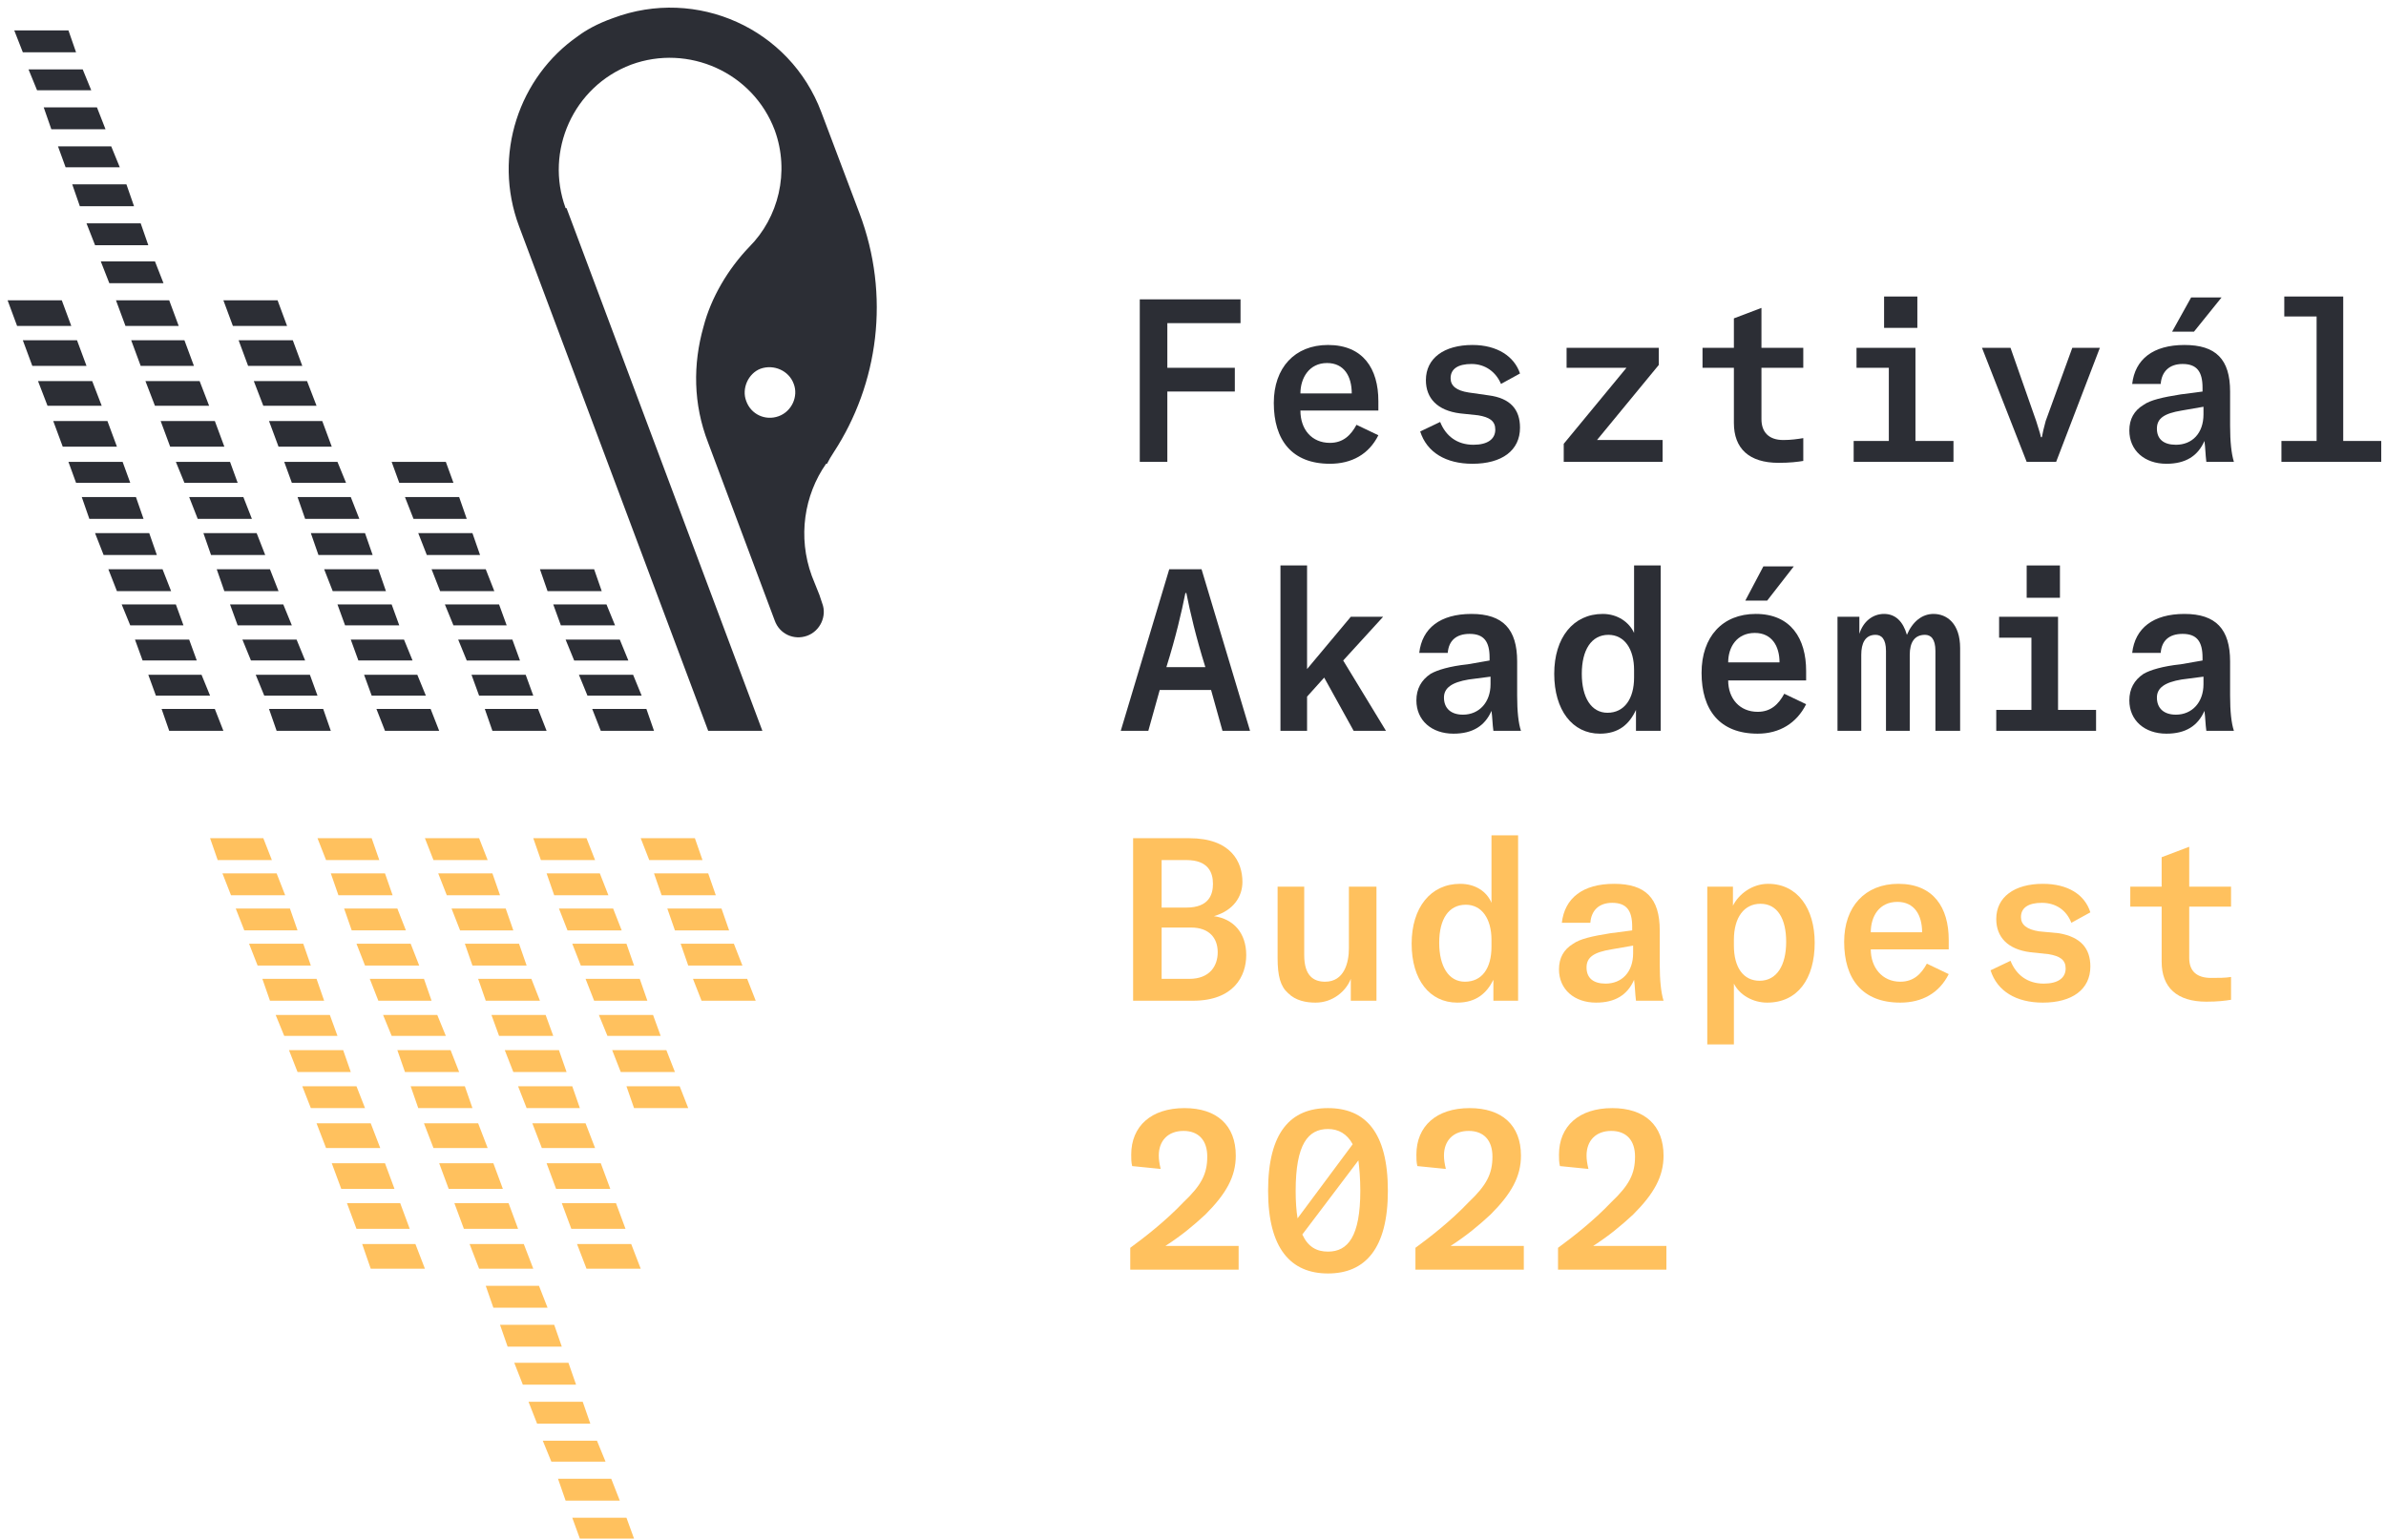 <svg version="1.2" xmlns="http://www.w3.org/2000/svg" viewBox="0 0 251 162" width="251" height="162">
	<title>Vector Smart Object-ai</title>
	<style>
		.s0 { fill: #2c2e35 } 
		.s1 { fill: #ffc15e } 
	</style>
	<g id="Layer 1">
		<g id="&lt;Group&gt;">
			<path id="&lt;Compound Path&gt;" class="s0" d="m130.5 34h-7.7v4.7h7.1v2.5h-7.1v7.4h-2.9v-17.1h10.6z"/>
			<path id="&lt;Compound Path&gt;" fill-rule="evenodd" class="s0" d="m145 43.2h-8.2c0 2 1.2 3.4 3.1 3.4 1.4 0 2.2-0.8 2.8-1.9l2.3 1.1c-1 2-2.8 3-5.1 3-4 0-5.9-2.5-5.9-6.4 0-3.7 2.2-6.1 5.7-6.1 3.7 0 5.3 2.5 5.3 5.9q0 0.5 0 1zm-5.4-5c-1.9 0-2.8 1.6-2.8 3.2h5.4c0-1.8-0.8-3.2-2.6-3.2z"/>
			<path id="&lt;Compound Path&gt;" class="s0" d="m149.4 45.4l2.1-1c0.6 1.5 1.8 2.4 3.5 2.4 1.5 0 2.3-0.6 2.3-1.6 0-0.9-0.6-1.3-1.8-1.5l-1.9-0.2c-2.4-0.3-3.6-1.6-3.6-3.5 0-2.3 1.9-3.7 4.9-3.7 2.6 0 4.4 1.2 5 3l-2 1.1c-0.5-1.2-1.6-2.1-3.1-2.1-1.4 0-2.2 0.5-2.2 1.5 0 0.8 0.6 1.3 1.9 1.5l2.1 0.3c2.3 0.3 3.3 1.5 3.3 3.4 0 2.4-1.9 3.8-5 3.8-2.8 0-4.8-1.2-5.5-3.4z"/>
			<path id="&lt;Compound Path&gt;" class="s0" d="m171.1 38.7h-6.3v-2.1h9.7v1.8l-6.5 7.9h6.9v2.3h-10.4v-1.9z"/>
			<path id="&lt;Compound Path&gt;" class="s0" d="m179.1 36.6h3.3v-3.1l2.9-1.1v4.2h4.4v2.1h-4.4v5.4c0 1.4 0.8 2.2 2.3 2.2 0.8 0 1.5-0.1 2.1-0.2v2.4c-0.6 0.1-1.4 0.2-2.6 0.2-3.1 0-4.7-1.5-4.7-4.2v-5.8h-3.3z"/>
			<path id="&lt;Compound Path&gt;" class="s0" d="m195 46.4h3.7v-7.7h-3.4v-2.1h6.2v9.8h4v2.2h-10.5zm6.7-11.9h-3.5v-3.3h3.5z"/>
			<path id="&lt;Compound Path&gt;" class="s0" d="m208.5 36.6h3l2.7 7.7c0.2 0.7 0.4 1.2 0.5 1.7h0.1c0.1-0.5 0.2-1 0.4-1.7l2.8-7.7h2.9l-4.6 12h-3.1z"/>
			<path id="&lt;Compound Path&gt;" fill-rule="evenodd" class="s0" d="m235 48.6h-2.9c-0.1-0.8-0.1-1.5-0.2-2.2-0.7 1.6-2 2.4-4 2.4-2.3 0-3.9-1.4-3.9-3.5q0-1.8 1.5-2.7c0.7-0.5 2-0.8 3.9-1.1l2.3-0.3v-0.4c0-1.7-0.6-2.5-2.1-2.5-1.4 0-2.2 0.8-2.3 2.1h-3c0.3-2.6 2.2-4.1 5.5-4.1 3.3 0 4.8 1.5 4.8 4.9v3.6q0 2.5 0.4 3.8zm-5.5-5.4c-1.8 0.3-2.6 0.8-2.6 1.9 0 1.1 0.7 1.7 2 1.7 1.7 0 2.9-1.2 2.9-3.2v-0.8zm1-11.9h3.2l-2.9 3.6h-2.3z"/>
			<path id="&lt;Compound Path&gt;" class="s0" d="m240 46.4h3.7v-13.1h-3.4v-2.1h6.2v15.2h4v2.2h-10.5z"/>
			<path id="&lt;Compound Path&gt;" fill-rule="evenodd" class="s0" d="m127.4 72.6h-5.4l-1.2 4.3h-2.9l5.1-17h3.4l5.1 17h-2.9zm-4.7-2.4h4.1c-1-3.2-1.6-5.8-2-7.8h-0.1c-0.4 2-1 4.6-2 7.8z"/>
			<path id="&lt;Compound Path&gt;" class="s0" d="m139.3 71.3l-1.8 2v3.6h-2.8v-17.4h2.8v10.9l4.6-5.5h3.4l-4.2 4.6 4.5 7.4h-3.4z"/>
			<path id="&lt;Compound Path&gt;" fill-rule="evenodd" class="s0" d="m160 76.9h-2.9c-0.1-0.7-0.1-1.4-0.2-2.1-0.7 1.6-2 2.4-4 2.4-2.3 0-3.9-1.4-3.9-3.5q0-1.8 1.5-2.8c0.7-0.4 2-0.8 3.9-1l2.3-0.4v-0.3c0-1.7-0.6-2.5-2.1-2.5-1.4 0-2.2 0.7-2.3 2h-3c0.3-2.6 2.2-4.1 5.5-4.1 3.3 0 4.8 1.6 4.8 5v3.6q0 2.5 0.4 3.7zm-5.5-5.4c-1.8 0.3-2.6 0.9-2.6 1.9 0 1.1 0.7 1.8 2 1.8 1.7 0 2.9-1.3 2.9-3.2v-0.8z"/>
			<path id="&lt;Compound Path&gt;" fill-rule="evenodd" class="s0" d="m174.7 59.5v17.4h-2.6v-2.2c-0.7 1.5-1.8 2.5-3.8 2.5-2.9 0-4.8-2.5-4.8-6.3 0-3.8 2-6.3 5.1-6.3 1.6 0 2.8 0.9 3.3 2v-7.1zm-5.5 7.3c-1.8 0-2.8 1.6-2.8 4.1 0 2.5 1 4.1 2.7 4.1 1.8 0 2.8-1.5 2.8-3.7v-0.8c0-2.2-1-3.7-2.7-3.7z"/>
			<path id="&lt;Compound Path&gt;" fill-rule="evenodd" class="s0" d="m190 71.6h-8.2c0 1.9 1.2 3.3 3.1 3.3 1.4 0 2.2-0.8 2.8-1.9l2.3 1.1c-1 2-2.8 3.1-5.1 3.1-4 0-5.9-2.5-5.9-6.4 0-3.8 2.2-6.2 5.7-6.2 3.7 0 5.3 2.6 5.3 6q0 0.5 0 1zm-5.4-5c-1.9 0-2.8 1.5-2.8 3.1h5.4c0-1.7-0.8-3.1-2.6-3.1zm1.3-3.4h-2.3l1.9-3.6h3.2z"/>
			<path id="&lt;Compound Path&gt;" class="s0" d="m198.2 64.6c1.2 0 2 0.8 2.4 2.2 0.6-1.4 1.6-2.2 2.8-2.2 1.4 0 2.8 1 2.8 3.6v8.7h-2.6v-8.4c0-1.3-0.5-1.7-1.1-1.7-1.1 0-1.6 0.8-1.6 2.1v8h-2.5v-8.4c0-1.3-0.5-1.7-1.1-1.7-1.1 0-1.5 0.9-1.5 2.1v8h-2.5v-12h2.3v1.8c0.4-1.3 1.4-2.1 2.6-2.1z"/>
			<path id="&lt;Compound Path&gt;" class="s0" d="m210 74.7h3.7v-7.6h-3.4v-2.2h6.2v9.8h4v2.2h-10.5zm6.7-11.8h-3.5v-3.4h3.5z"/>
			<path id="&lt;Compound Path&gt;" fill-rule="evenodd" class="s0" d="m235 76.9h-2.9c-0.1-0.7-0.1-1.4-0.2-2.1-0.7 1.6-2 2.4-4 2.4-2.3 0-3.9-1.4-3.9-3.5q0-1.8 1.5-2.8c0.7-0.4 2-0.8 3.9-1l2.3-0.4v-0.3c0-1.7-0.6-2.5-2.1-2.5-1.4 0-2.2 0.7-2.3 2h-3c0.3-2.6 2.2-4.1 5.5-4.1 3.3 0 4.8 1.6 4.8 5v3.6q0 2.5 0.4 3.7zm-5.5-5.4c-1.8 0.3-2.6 0.9-2.6 1.9 0 1.1 0.7 1.8 2 1.8 1.7 0 2.9-1.3 2.9-3.2v-0.8z"/>
			<path id="&lt;Compound Path&gt;" fill-rule="evenodd" class="s1" d="m130.7 92.8c0 1.5-0.9 3-3 3.6 2.1 0.3 3.4 1.8 3.4 4.1 0 2.2-1.3 4.8-5.6 4.8h-6.3v-17.1h5.9c4.4 0 5.6 2.5 5.6 4.6zm-8.5 2.7h2.6c2.4 0 2.8-1.4 2.8-2.5 0-1.2-0.5-2.5-2.8-2.5h-2.6zm0 7.5h2.9c2.2 0 3-1.4 3-2.8 0-1.5-0.9-2.6-2.8-2.6h-3.1z"/>
			<path id="&lt;Compound Path&gt;" class="s1" d="m138.4 105.5c-1 0-2.1-0.2-2.9-1-0.8-0.7-1.1-1.8-1.1-3.7v-7.5h2.8v7.2c0 2.2 1 2.8 2.2 2.8 2 0 2.5-2 2.5-3.5v-6.5h2.9v12h-2.7v-2.3c-0.5 1.3-1.9 2.5-3.7 2.5z"/>
			<path id="&lt;Compound Path&gt;" fill-rule="evenodd" class="s1" d="m159.7 87.9v17.4h-2.6v-2.2c-0.7 1.4-1.8 2.4-3.8 2.4-2.9 0-4.8-2.4-4.8-6.2 0-3.8 2-6.3 5.1-6.3 1.6 0 2.8 0.8 3.3 2v-7.1zm-5.5 7.3c-1.8 0-2.8 1.5-2.8 4 0 2.5 1 4.1 2.7 4.1 1.8 0 2.8-1.4 2.8-3.7v-0.7c0-2.2-1-3.7-2.7-3.7z"/>
			<path id="&lt;Compound Path&gt;" fill-rule="evenodd" class="s1" d="m175 105.3h-2.9c-0.1-0.8-0.1-1.5-0.2-2.2-0.7 1.6-2 2.4-4 2.4-2.3 0-3.9-1.4-3.9-3.5q0-1.8 1.5-2.7c0.7-0.5 2-0.8 3.9-1.1l2.3-0.3v-0.4c0-1.7-0.6-2.5-2.1-2.5-1.4 0-2.2 0.8-2.3 2.1h-3c0.3-2.6 2.2-4.1 5.5-4.1 3.3 0 4.8 1.5 4.8 4.9v3.6q0 2.5 0.4 3.8zm-5.5-5.4c-1.8 0.3-2.6 0.8-2.6 1.9 0 1.1 0.7 1.7 2 1.7 1.7 0 2.9-1.2 2.9-3.2v-0.8z"/>
			<path id="&lt;Compound Path&gt;" fill-rule="evenodd" class="s1" d="m182.3 95.3c0.6-1.2 2-2.3 3.7-2.3 3.1 0 4.9 2.6 4.9 6.2 0 3.8-1.8 6.3-5 6.3-1.5 0-2.9-0.8-3.5-2v6.4h-2.8v-16.6h2.7zm2.8 7.9c1.8 0 2.8-1.6 2.8-4.1 0-2.4-0.9-4-2.7-4-1.7 0-2.8 1.4-2.8 3.8v0.6c0 2.3 1 3.7 2.7 3.7z"/>
			<path id="&lt;Compound Path&gt;" fill-rule="evenodd" class="s1" d="m205 99.9h-8.2c0 1.9 1.2 3.4 3.1 3.4 1.4 0 2.2-0.8 2.8-1.9l2.3 1.1c-1 2-2.8 3-5.1 3-4 0-5.9-2.5-5.9-6.4 0-3.7 2.2-6.1 5.7-6.1 3.7 0 5.3 2.5 5.3 5.9q0 0.5 0 1zm-5.4-5c-1.9 0-2.8 1.5-2.8 3.2h5.4c0-1.8-0.8-3.2-2.6-3.2z"/>
			<path id="&lt;Compound Path&gt;" class="s1" d="m209.4 102.1l2.1-1c0.6 1.5 1.8 2.4 3.5 2.4 1.5 0 2.3-0.6 2.3-1.6 0-0.9-0.6-1.3-1.8-1.5l-1.9-0.2c-2.4-0.3-3.6-1.6-3.6-3.5 0-2.3 1.9-3.7 4.9-3.7 2.6 0 4.4 1.1 5 3l-2 1.1c-0.5-1.3-1.6-2.1-3.1-2.1-1.4 0-2.2 0.5-2.2 1.5 0 0.8 0.6 1.3 1.9 1.5l2.1 0.2c2.3 0.4 3.3 1.6 3.3 3.5 0 2.4-1.9 3.8-5 3.8-2.8 0-4.8-1.2-5.5-3.4z"/>
			<path id="&lt;Compound Path&gt;" class="s1" d="m224.1 93.3h3.3v-3.1l2.9-1.1v4.2h4.4v2.1h-4.4v5.4c0 1.4 0.8 2.1 2.3 2.1 0.8 0 1.5 0 2.1-0.1v2.4c-0.6 0.1-1.4 0.2-2.6 0.2-3.1 0-4.7-1.5-4.7-4.2v-5.8h-3.3z"/>
			<path id="&lt;Compound Path&gt;" class="s1" d="m118.9 131.3c1.5-1.1 3.7-2.8 5.6-4.8 1.9-1.8 2.5-3 2.5-4.8 0-1.7-0.9-2.7-2.5-2.7-1.6 0-2.6 1-2.6 2.6q0 0.6 0.2 1.4l-3-0.3c-0.1-0.4-0.1-0.8-0.1-1.2 0-3 2.1-4.9 5.6-4.9 3.4 0 5.4 1.8 5.4 5 0 2.2-1 4-3.2 6.2-1.3 1.2-2.5 2.2-4.2 3.3h7.7v2.5h-11.4z"/>
			<path id="&lt;Compound Path&gt;" fill-rule="evenodd" class="s1" d="m146 125.3c0 6.1-2.4 8.7-6.3 8.7-3.9 0-6.3-2.6-6.3-8.7 0-6.2 2.4-8.7 6.3-8.7 3.9 0 6.3 2.5 6.3 8.7zm-9.7 0q0 1.7 0.2 2.9l5.8-7.8c-0.6-1.1-1.5-1.6-2.6-1.6-2.1 0-3.4 1.6-3.4 6.5zm6.8 0c0-1.3-0.1-2.4-0.2-3.2l-5.9 7.8c0.6 1.3 1.5 1.8 2.7 1.8 2.1 0 3.4-1.6 3.4-6.4z"/>
			<path id="&lt;Compound Path&gt;" class="s1" d="m148.9 131.3c1.5-1.1 3.7-2.8 5.6-4.8 1.9-1.8 2.5-3 2.5-4.8 0-1.7-0.9-2.7-2.5-2.7-1.6 0-2.6 1-2.6 2.6q0 0.6 0.2 1.4l-3-0.3c-0.1-0.4-0.1-0.8-0.1-1.2 0-3 2.1-4.9 5.6-4.9 3.4 0 5.4 1.8 5.4 5 0 2.2-1 4-3.2 6.2-1.3 1.2-2.5 2.2-4.2 3.3h7.7v2.5h-11.4z"/>
			<path id="&lt;Compound Path&gt;" class="s1" d="m163.9 131.3c1.5-1.1 3.7-2.8 5.6-4.8 1.9-1.8 2.5-3 2.5-4.8 0-1.7-0.9-2.7-2.5-2.7-1.6 0-2.6 1-2.6 2.6q0 0.6 0.2 1.4l-3-0.3c-0.1-0.4-0.1-0.8-0.1-1.2 0-3 2.1-4.9 5.6-4.9 3.4 0 5.4 1.8 5.4 5 0 2.2-1 4-3.2 6.2-1.3 1.2-2.5 2.2-4.2 3.3h7.7v2.5h-11.4z"/>
		</g>
		<g id="&lt;Group&gt;">
			<g id="&lt;Group&gt;">
				<path id="&lt;Compound Path&gt;" fill-rule="evenodd" class="s0" d="m87.7 47.6q-0.4 0.6-0.7 1.2-0.1 0-0.1 0c-2.3 3.3-3 7.7-1.5 11.8l0.8 2 0.3 0.9c0.5 1.3-0.2 2.9-1.6 3.4-1.4 0.5-2.9-0.2-3.4-1.6l-7-18.7c-1.6-4.1-1.6-8.3-0.5-12.2 0.8-3.1 2.6-6.1 4.8-8.4 3.1-3.1 4.3-7.9 2.7-12.3-2.3-6.1-9.1-9.1-15.1-6.9-6.1 2.3-9.1 9.1-6.9 15.1h0.1l20.6 55h-5.7l-19.9-53.1c-2.8-7.5 0-15.7 6.2-20 0.8-0.6 2-1.3 3.7-1.9q0 0 0 0c8.8-3.3 18.6 1.1 21.9 9.9l4 10.6c3.3 8.7 2 18-2.7 25.2zm-4.2-7.2c-0.5-1.4-2.1-2.1-3.5-1.6-1.3 0.5-2 2.1-1.5 3.4 0.5 1.4 2 2.1 3.4 1.6 1.4-0.5 2.1-2.1 1.6-3.4z"/>
			</g>
		</g>
		<g id="&lt;Group&gt;">
			<path id="&lt;Path&gt;" class="s0" d="m6.5 31.6h-5.7 5.7z"/>
			<path id="&lt;Path&gt;" class="s0" d="m29.2 31.6h-5.7 5.6z"/>
			<path id="&lt;Path&gt;" class="s0" d="m28.3 74.6h5.7l0.8 2.3h-5.7z"/>
			<path id="&lt;Path&gt;" class="s0" d="m17.8 76.9l-0.8-2.3h5.6l0.9 2.3z"/>
			<path id="&lt;Path&gt;" class="s0" d="m39.6 74.6h5.7l0.9 2.3h-5.7z"/>
			<path id="&lt;Path&gt;" class="s0" d="m51 74.6h5.6l0.9 2.3h-5.7z"/>
			<path id="&lt;Path&gt;" class="s0" d="m62.3 74.6h5.7l0.8 2.3h-5.6z"/>
			<path id="&lt;Path&gt;" class="s0" d="m43.9 71l0.9 2.2h-5.7l-0.8-2.2z"/>
			<path id="&lt;Path&gt;" class="s0" d="m60.9 71h5.7l0.9 2.2h-5.7z"/>
			<path id="&lt;Path&gt;" class="s0" d="m32.6 71l0.8 2.2h-5.6l-0.9-2.2z"/>
			<path id="&lt;Path&gt;" class="s0" d="m22.1 73.2h-5.7l-0.8-2.2h5.6z"/>
			<path id="&lt;Path&gt;" class="s0" d="m49.6 71h5.7l0.8 2.2h-5.7z"/>
			<path id="&lt;Path&gt;" class="s0" d="m48.2 67.3h5.7l0.8 2.2h-5.6z"/>
			<path id="&lt;Path&gt;" class="s0" d="m32.1 69.5h-5.7l-0.9-2.2h5.7z"/>
			<path id="&lt;Path&gt;" class="s0" d="m37.7 69.5l-0.8-2.2h5.6l0.9 2.2z"/>
			<path id="&lt;Path&gt;" class="s0" d="m59.5 67.3h5.7l0.9 2.2h-5.7z"/>
			<path id="&lt;Path&gt;" class="s0" d="m20.7 69.5h-5.7l-0.8-2.2h5.7z"/>
			<path id="&lt;Path&gt;" class="s0" d="m29.3 62.2h-5.7l-0.8-2.3h5.6z"/>
			<path id="&lt;Path&gt;" class="s0" d="m18 62.2h-5.7l-0.9-2.3h5.7z"/>
			<path id="&lt;Path&gt;" class="s0" d="m34.1 59.9h5.7l0.8 2.3h-5.6z"/>
			<path id="&lt;Path&gt;" class="s0" d="m45.4 59.9h5.7l0.9 2.3h-5.7z"/>
			<path id="&lt;Path&gt;" class="s0" d="m57.6 62.2l-0.8-2.3h5.7l0.8 2.3z"/>
			<path id="&lt;Path&gt;" class="s0" d="m30.7 65.8h-5.7l-0.8-2.2h5.6z"/>
			<path id="&lt;Path&gt;" class="s0" d="m58.2 63.6h5.6l0.9 2.2h-5.7z"/>
			<path id="&lt;Path&gt;" class="s0" d="m19.3 65.8h-5.6l-0.9-2.2h5.7z"/>
			<path id="&lt;Path&gt;" class="s0" d="m47.7 65.8l-0.9-2.2h5.7l0.8 2.2z"/>
			<path id="&lt;Path&gt;" class="s0" d="m35.5 63.6h5.7l0.8 2.2h-5.7z"/>
			<path id="&lt;Path&gt;" class="s0" d="m18.5 48.6h5.7l0.8 2.2h-5.6z"/>
			<path id="&lt;Path&gt;" class="s0" d="m29.9 48.6h5.6l0.9 2.2h-5.7z"/>
			<path id="&lt;Path&gt;" class="s0" d="m46.9 48.6l0.8 2.2h-5.7l-0.8-2.2z"/>
			<path id="&lt;Path&gt;" class="s0" d="m13.7 50.8h-5.7l-0.8-2.2h5.7z"/>
			<path id="&lt;Path&gt;" class="s0" d="m16.5 58.4h-5.6l-0.9-2.3h5.7z"/>
			<path id="&lt;Path&gt;" class="s0" d="m32.7 56.1h5.7l0.8 2.3h-5.7z"/>
			<path id="&lt;Path&gt;" class="s0" d="m27.9 58.4h-5.7l-0.8-2.3h5.6z"/>
			<path id="&lt;Path&gt;" class="s0" d="m44 56.1h5.7l0.8 2.3h-5.6z"/>
			<path id="&lt;Path&gt;" class="s0" d="m15.1 54.6h-5.7l-0.8-2.3h5.7z"/>
			<path id="&lt;Path&gt;" class="s0" d="m42.6 52.3h5.7l0.8 2.3h-5.6z"/>
			<path id="&lt;Path&gt;" class="s0" d="m19.9 52.3h5.7l0.9 2.3h-5.7z"/>
			<path id="&lt;Path&gt;" class="s0" d="m32.1 54.6l-0.8-2.3h5.6l0.9 2.3z"/>
			<path id="&lt;Path&gt;" class="s0" d="m15.3 40.1h5.7l1 2.6h-5.7z"/>
			<path id="&lt;Path&gt;" class="s0" d="m10.7 42.7h-5.7l-1-2.6h5.7z"/>
			<path id="&lt;Path&gt;" class="s0" d="m26.7 40.1h5.6l1 2.6h-5.6z"/>
			<path id="&lt;Path&gt;" class="s0" d="m12.3 47h-5.7l-1-2.7h5.7z"/>
			<path id="&lt;Path&gt;" class="s0" d="m28.3 44.3h5.6l1 2.7h-5.6z"/>
			<path id="&lt;Path&gt;" class="s0" d="m16.9 44.3h5.7l1 2.7h-5.7z"/>
			<path id="&lt;Path&gt;" class="s0" d="m9.1 38.5h-5.7l-1-2.7h5.7z"/>
			<path id="&lt;Path&gt;" class="s0" d="m25.1 35.8h5.7l1 2.7h-5.7z"/>
			<path id="&lt;Path&gt;" class="s0" d="m14.8 38.5l-1-2.7h5.6l1 2.7z"/>
			<path id="&lt;Path&gt;" class="s0" d="m12.2 31.6h5.6l1 2.7h-5.6z"/>
			<path id="&lt;Path&gt;" class="s0" d="m24.5 34.3l-1-2.7h5.7l1 2.7z"/>
			<path id="&lt;Path&gt;" class="s0" d="m7.5 34.3h-5.7l-1-2.7h5.7z"/>
			<path id="&lt;Path&gt;" class="s0" d="m7.6 19.4h5.7l0.8 2.3h-5.7z"/>
			<path id="&lt;Path&gt;" class="s0" d="m10.6 27.5h5.7l0.9 2.3h-5.7z"/>
			<path id="&lt;Path&gt;" class="s0" d="m9.1 23.5h5.7l0.8 2.3h-5.6z"/>
			<path id="&lt;Path&gt;" class="s0" d="m6.1 15.4h5.6l0.9 2.2h-5.7z"/>
			<path id="&lt;Path&gt;" class="s0" d="m4.6 11.3h5.6l0.9 2.3h-5.7z"/>
			<path id="&lt;Path&gt;" class="s0" d="m3 7.3h5.7l0.9 2.2h-5.7z"/>
			<path id="&lt;Path&gt;" class="s0" d="m7.2 3.2l0.8 2.3h-5.6l-0.9-2.3z"/>
		</g>
		<g id="&lt;Group&gt;">
			<path id="&lt;Path&gt;" class="s1" d="m28.6 90.5h-5.7l-0.8-2.3h5.6z"/>
			<path id="&lt;Path&gt;" class="s1" d="m73.1 88.2l0.8 2.3h-5.6l-0.9-2.3z"/>
			<path id="&lt;Path&gt;" class="s1" d="m39.9 90.5h-5.6l-0.9-2.3h5.7z"/>
			<path id="&lt;Path&gt;" class="s1" d="m62.6 90.5h-5.7l-0.8-2.3h5.6z"/>
			<path id="&lt;Path&gt;" class="s1" d="m51.3 90.5h-5.7l-0.9-2.3h5.7z"/>
			<path id="&lt;Path&gt;" class="s1" d="m68.8 91.9h5.7l0.8 2.3h-5.7z"/>
			<path id="&lt;Path&gt;" class="s1" d="m30 94.2h-5.7l-0.9-2.3h5.7z"/>
			<path id="&lt;Path&gt;" class="s1" d="m47 94.2l-0.9-2.3h5.7l0.8 2.3z"/>
			<path id="&lt;Path&gt;" class="s1" d="m41.3 94.2h-5.7l-0.8-2.3h5.7z"/>
			<path id="&lt;Path&gt;" class="s1" d="m57.5 91.9h5.6l0.9 2.3h-5.7z"/>
			<path id="&lt;Path&gt;" class="s1" d="m70.2 95.6h5.7l0.8 2.3h-5.7z"/>
			<path id="&lt;Path&gt;" class="s1" d="m42.7 97.9h-5.7l-0.8-2.3h5.6z"/>
			<path id="&lt;Path&gt;" class="s1" d="m47.5 95.6h5.7l0.8 2.3h-5.6z"/>
			<path id="&lt;Path&gt;" class="s1" d="m31.3 97.9h-5.6l-0.9-2.3h5.7z"/>
			<path id="&lt;Path&gt;" class="s1" d="m58.8 95.6h5.7l0.9 2.3h-5.7z"/>
			<path id="&lt;Path&gt;" class="s1" d="m45.4 105.3h-5.6l-0.9-2.3h5.7z"/>
			<path id="&lt;Path&gt;" class="s1" d="m72.9 103h5.7l0.9 2.3h-5.7z"/>
			<path id="&lt;Path&gt;" class="s1" d="m67.3 103l0.8 2.3h-5.6l-0.9-2.3z"/>
			<path id="&lt;Path&gt;" class="s1" d="m50.3 103h5.6l0.9 2.3h-5.7z"/>
			<path id="&lt;Path&gt;" class="s1" d="m34.1 105.3h-5.7l-0.8-2.3h5.7z"/>
			<path id="&lt;Path&gt;" class="s1" d="m32.7 101.6h-5.6l-0.9-2.3h5.7z"/>
			<path id="&lt;Path&gt;" class="s1" d="m44.1 101.6h-5.7l-0.9-2.3h5.7z"/>
			<path id="&lt;Path&gt;" class="s1" d="m60.2 99.3h5.7l0.8 2.3h-5.6z"/>
			<path id="&lt;Path&gt;" class="s1" d="m71.6 99.3h5.6l0.9 2.3h-5.7z"/>
			<path id="&lt;Path&gt;" class="s1" d="m54.6 99.3l0.8 2.3h-5.7l-0.8-2.3z"/>
			<path id="&lt;Path&gt;" class="s1" d="m65.9 114.3h5.6l0.9 2.3h-5.7z"/>
			<path id="&lt;Path&gt;" class="s1" d="m43.2 114.3h5.7l0.8 2.3h-5.7z"/>
			<path id="&lt;Path&gt;" class="s1" d="m60.2 114.3l0.8 2.3h-5.6l-0.9-2.3z"/>
			<path id="&lt;Path&gt;" class="s1" d="m38.4 116.6h-5.7l-0.9-2.3h5.7z"/>
			<path id="&lt;Path&gt;" class="s1" d="m63 106.8h5.7l0.8 2.2h-5.6z"/>
			<path id="&lt;Path&gt;" class="s1" d="m51.7 106.8h5.7l0.8 2.2h-5.7z"/>
			<path id="&lt;Path&gt;" class="s1" d="m46.9 109h-5.7l-0.9-2.2h5.7z"/>
			<path id="&lt;Path&gt;" class="s1" d="m35.5 109h-5.6l-0.9-2.2h5.7z"/>
			<path id="&lt;Path&gt;" class="s1" d="m64.4 110.5h5.7l0.9 2.3h-5.7z"/>
			<path id="&lt;Path&gt;" class="s1" d="m36.9 112.8h-5.6l-0.9-2.3h5.7z"/>
			<path id="&lt;Path&gt;" class="s1" d="m53.1 110.5h5.7l0.8 2.3h-5.6z"/>
			<path id="&lt;Path&gt;" class="s1" d="m47.4 110.5l0.9 2.3h-5.7l-0.8-2.3z"/>
			<path id="&lt;Path&gt;" class="s1" d="m46.2 122.4h5.7l1 2.7h-5.7z"/>
			<path id="&lt;Path&gt;" class="s1" d="m41.5 125.1h-5.6l-1-2.7h5.6z"/>
			<path id="&lt;Path&gt;" class="s1" d="m57.5 122.4h5.7l1 2.7h-5.7z"/>
			<path id="&lt;Path&gt;" class="s1" d="m44.6 118.2h5.7l1 2.6h-5.7z"/>
			<path id="&lt;Path&gt;" class="s1" d="m56 118.2h5.6l1 2.6h-5.6z"/>
			<path id="&lt;Path&gt;" class="s1" d="m40 120.8h-5.7l-1-2.6h5.7z"/>
			<path id="&lt;Path&gt;" class="s1" d="m59.1 126.6h5.7l1 2.7h-5.7z"/>
			<path id="&lt;Path&gt;" class="s1" d="m43.1 129.3h-5.6l-1-2.7h5.6z"/>
			<path id="&lt;Path&gt;" class="s1" d="m47.8 126.6h5.7l1 2.7h-5.7z"/>
			<path id="&lt;Path&gt;" class="s1" d="m60.7 130.9h5.7l1 2.6h-5.7z"/>
			<path id="&lt;Path&gt;" class="s1" d="m43.7 130.9l1 2.6h-5.7l-0.9-2.6z"/>
			<path id="&lt;Path&gt;" class="s1" d="m55.1 130.9l1 2.6h-5.7l-1-2.6z"/>
			<path id="&lt;Path&gt;" class="s1" d="m54.1 143.4h5.7l0.8 2.3h-5.6z"/>
			<path id="&lt;Path&gt;" class="s1" d="m51.1 135.3h5.6l0.9 2.3h-5.7z"/>
			<path id="&lt;Path&gt;" class="s1" d="m52.6 139.4h5.7l0.8 2.3h-5.7z"/>
			<path id="&lt;Path&gt;" class="s1" d="m55.6 147.5h5.7l0.8 2.3h-5.6z"/>
			<path id="&lt;Path&gt;" class="s1" d="m57.1 151.6h5.7l0.9 2.2h-5.7z"/>
			<path id="&lt;Path&gt;" class="s1" d="m58.7 155.6h5.6l0.9 2.3h-5.7z"/>
			<path id="&lt;Path&gt;" class="s1" d="m60.2 159.7h5.7l0.8 2.2h-5.7z"/>
		</g>
	</g>
</svg>